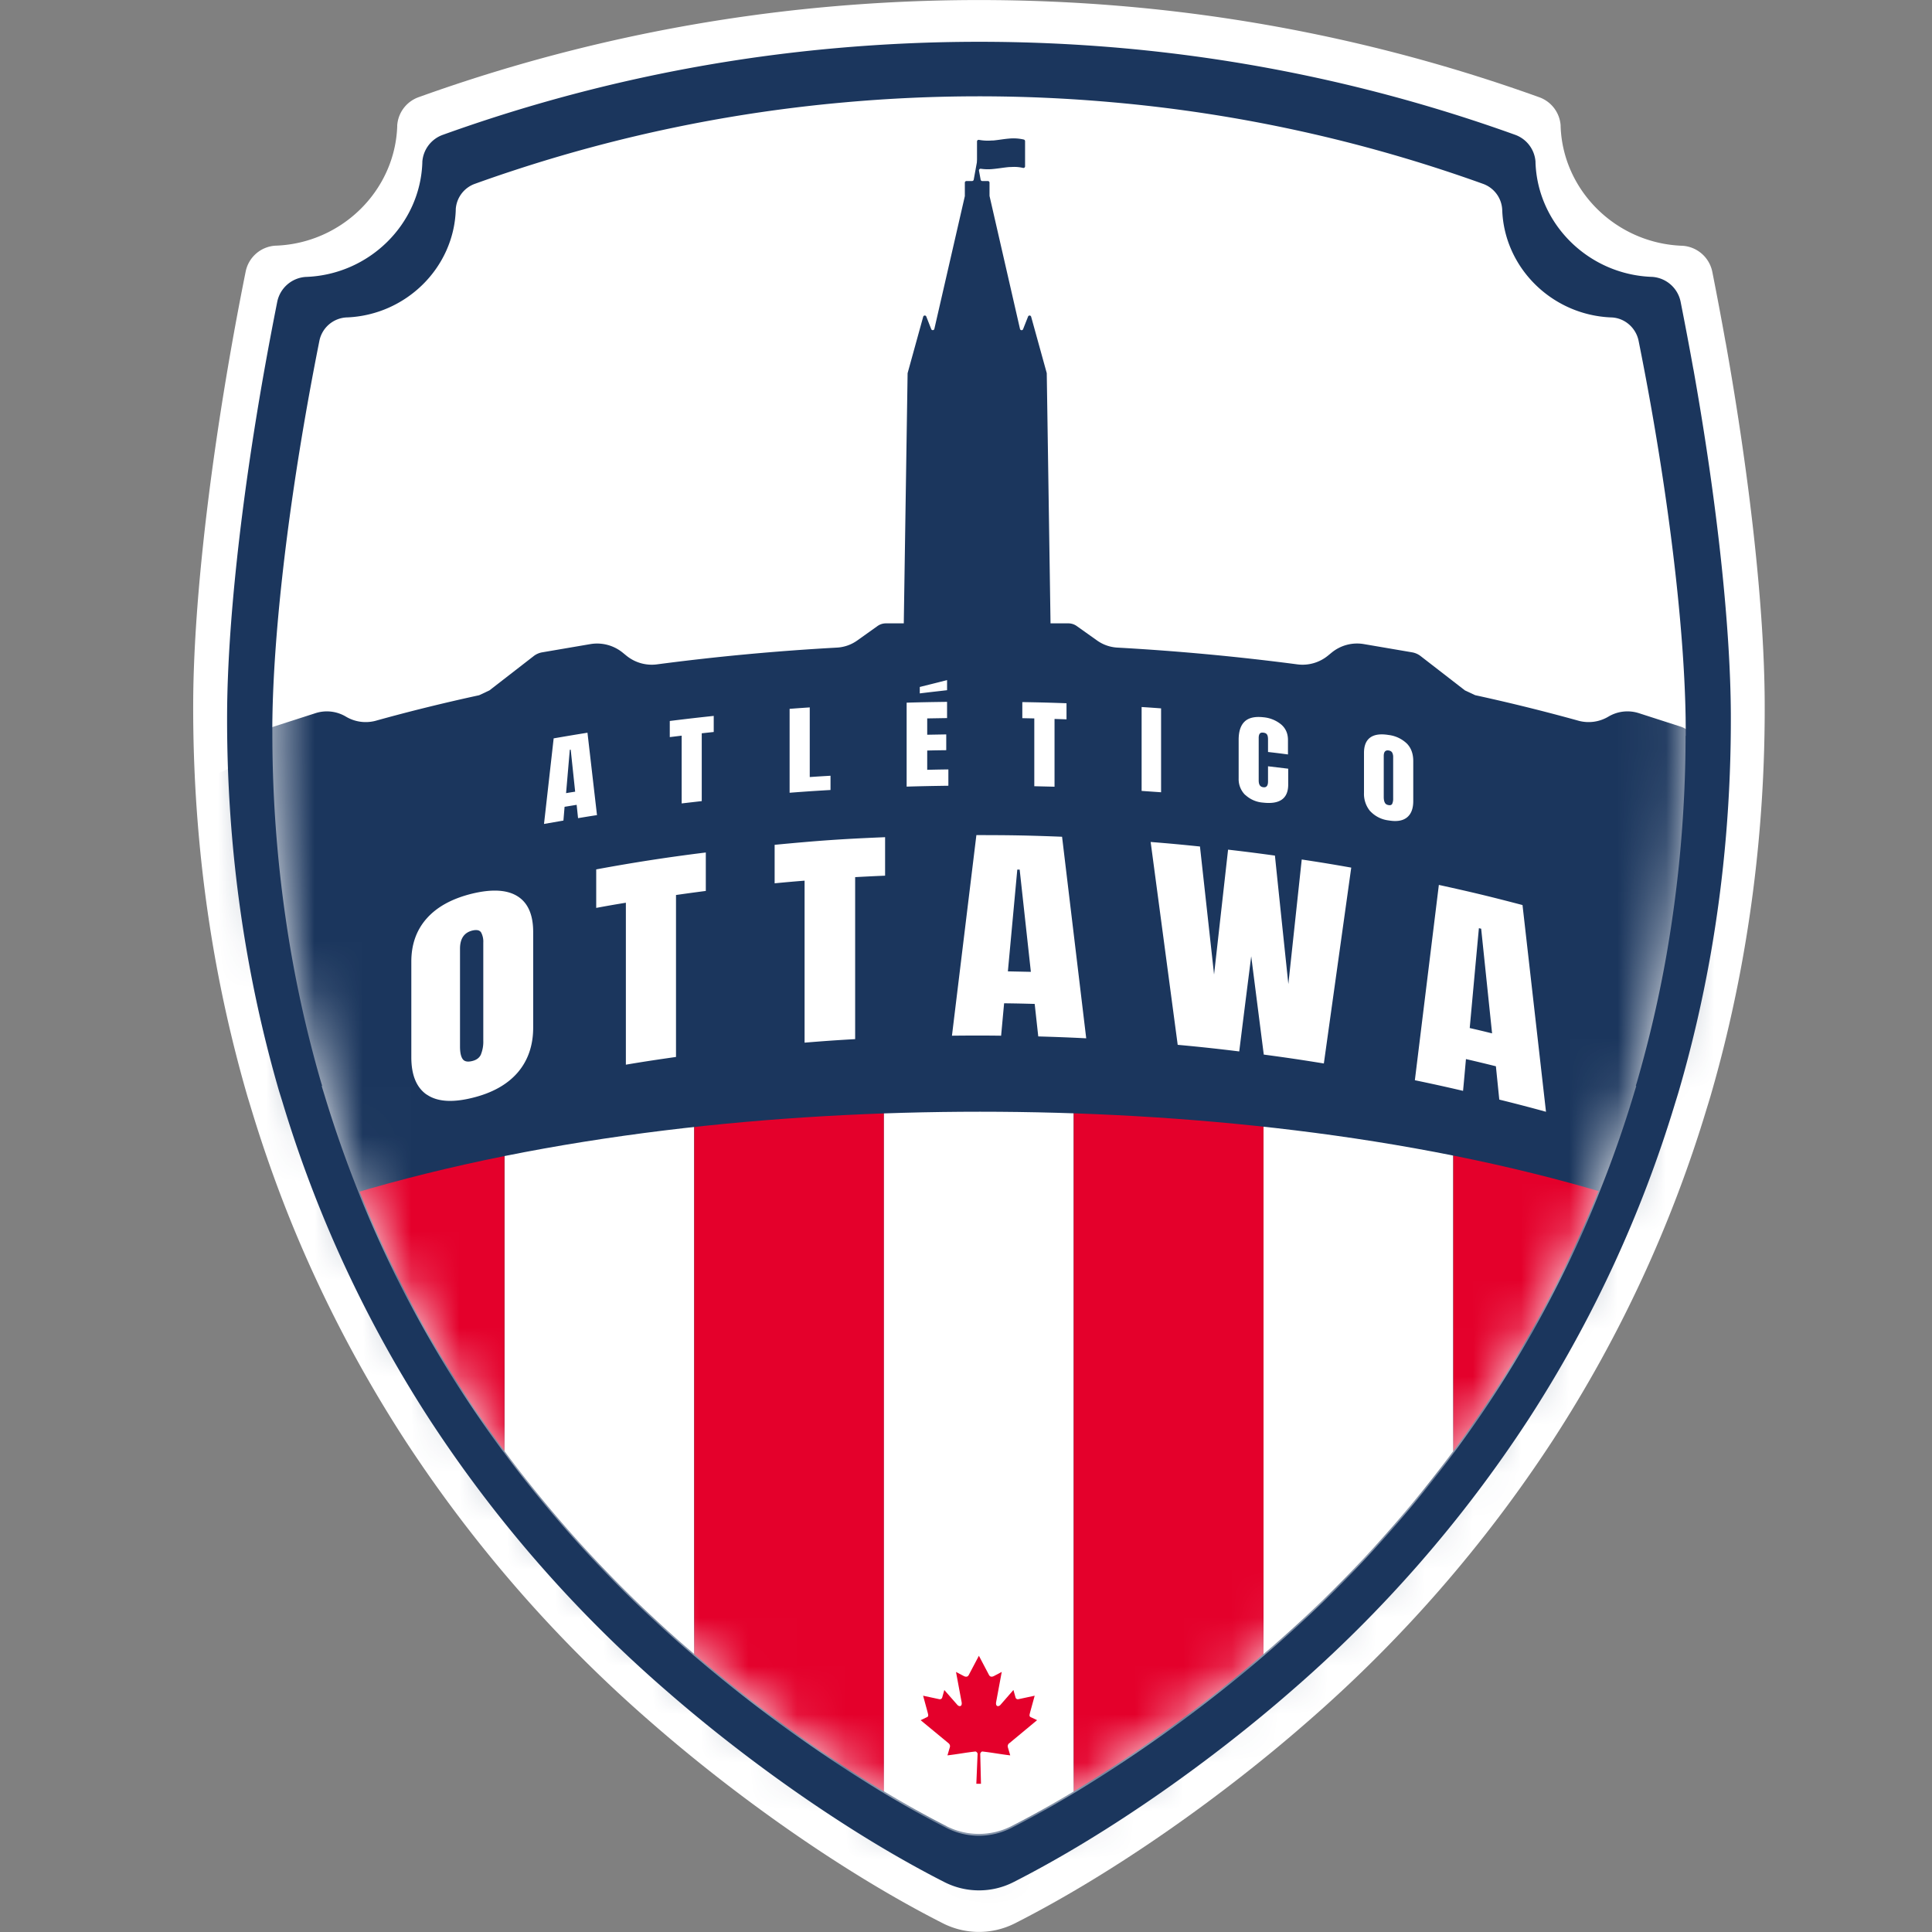 <svg xmlns="http://www.w3.org/2000/svg" width="40" height="40" fill="none"><rect width="100%" height="100%" fill="#808080" stroke="none"/><path fill="#fff" d="M35.726 7.085a77 77 0 0 0-.274-1.455.674.674 0 0 0-.624-.542h-.007c-1.36-.053-2.463-1.139-2.51-2.472v-.02a.67.67 0 0 0-.449-.585A33.985 33.985 0 0 0 23.32.134a35 35 0 0 0-6.144.004A34 34 0 0 0 8.673 2.01a.67.67 0 0 0-.449.585v.02c-.047 1.333-1.15 2.42-2.51 2.471h-.006a.67.67 0 0 0-.623.543q-.148.737-.276 1.455c-.522 2.933-.8 5.583-.809 7.44-.008 1.79.142 3.552.446 5.269q.264 1.483.68 2.915l.075.246q.374 1.237.861 2.43a27 27 0 0 0 2.317 4.424 28 28 0 0 0 5.128 5.875c1.684 1.47 3.9 3.064 6.015 4.137a1.65 1.65 0 0 0 1.492 0c2.113-1.073 4.331-2.667 6.015-4.137a28 28 0 0 0 5.128-5.875 26.8 26.8 0 0 0 3.178-6.854q.038-.122.075-.245.419-1.44.682-2.928c.303-1.713.453-3.471.444-5.257-.009-1.857-.286-4.507-.809-7.44"/><path fill="#fff" d="M34.962 14.83c-.027-1.665-.276-3.972-.729-6.514q-.116-.648-.248-1.315a.61.61 0 0 0-.563-.49h-.006c-1.23-.047-2.226-1.028-2.267-2.233l-.001-.018a.6.6 0 0 0-.405-.529q-.375-.135-.751-.26a30.7 30.7 0 0 0-6.968-1.436 31.5 31.5 0 0 0-5.551.003A30.7 30.7 0 0 0 9.79 3.731a.61.61 0 0 0-.405.529l-.001.018C9.343 5.482 8.348 6.464 7.118 6.51h-.006a.61.61 0 0 0-.563.49 66 66 0 0 0-.25 1.315c-.453 2.547-.702 4.858-.728 6.524l-.002.197c-.008 1.617.127 3.21.403 4.76q.237 1.341.614 2.634l.02.062-.01.004q.028.096.058.19.338 1.119.779 2.196a24.3 24.3 0 0 0 2.946 5.226 25.6 25.6 0 0 0 3.78 4.08l.174.15.002.001a30 30 0 0 0 3.954 2.862q.654.393 1.303.725c.423.214.925.214 1.349 0 .431-.22.868-.464 1.302-.725h.002a30 30 0 0 0 3.953-2.862l.002-.001.174-.15a25.6 25.6 0 0 0 3.779-4.08l.001-.002q.446-.602.852-1.226a24.2 24.2 0 0 0 2.872-6.193l.059-.192-.01-.003.019-.062q.378-1.3.616-2.645a26.5 26.5 0 0 0 .4-4.75q0-.102-.002-.208z"/><mask id="a" width="30" height="38" x="5" y="1" maskUnits="userSpaceOnUse" style="mask-type:luminance"><path fill="#fff" d="M34.962 14.83c-.027-1.665-.276-3.972-.729-6.514q-.116-.648-.248-1.315a.61.61 0 0 0-.563-.49h-.006c-1.23-.047-2.226-1.028-2.267-2.233l-.001-.018a.6.6 0 0 0-.405-.529q-.375-.135-.751-.26a30.7 30.7 0 0 0-6.968-1.436 31.5 31.5 0 0 0-5.551.003A30.7 30.7 0 0 0 9.79 3.731a.61.61 0 0 0-.405.529l-.001.018C9.343 5.482 8.348 6.464 7.118 6.51h-.006a.61.61 0 0 0-.563.49 66 66 0 0 0-.25 1.315c-.453 2.547-.702 4.858-.728 6.524l-.002.197c-.008 1.617.127 3.21.403 4.76q.237 1.341.614 2.634l.02.062-.01.004q.028.096.058.19.338 1.119.779 2.196a24.3 24.3 0 0 0 2.946 5.226 25.6 25.6 0 0 0 3.78 4.08l.174.15.002.001a30 30 0 0 0 3.954 2.862q.654.393 1.303.725c.423.214.925.214 1.349 0 .431-.22.868-.464 1.302-.725h.002a30 30 0 0 0 3.953-2.862l.002-.001.174-.15a25.6 25.6 0 0 0 3.779-4.08l.001-.002q.446-.602.852-1.226a24.2 24.2 0 0 0 2.872-6.193l.059-.192-.01-.003.019-.062q.378-1.3.616-2.645a26.5 26.5 0 0 0 .4-4.75q0-.102-.002-.208z"/></mask><g mask="url(#a)"><path fill="#1B365D" d="M38.522 17.184a26 26 0 0 0-2.672-1.214.5.5 0 0 1-.17-.111l-.685-.693a.5.5 0 0 0-.199-.122l-.863-.278a.77.77 0 0 0-.626.067.8.8 0 0 1-.615.092 39 39 0 0 0-2.15-.532l-.212-.099-.913-.707a.4.4 0 0 0-.174-.08l-1.007-.172a.83.83 0 0 0-.666.177l-.077.063a.83.83 0 0 1-.633.18 50 50 0 0 0-3.724-.347.8.8 0 0 1-.426-.15l-.418-.297a.3.3 0 0 0-.17-.055h-.372l-.002-.142-.076-5.036-.002-.01-.321-1.16c-.009-.032-.052-.034-.064-.004l-.103.261c-.012.031-.056.027-.064-.004l-.63-2.75-.001-.009v-.27a.034.034 0 0 0-.034-.034h-.117a.034.034 0 0 1-.033-.028l-.034-.186c-.005-.024.017-.044.04-.04a1 1 0 0 0 .25.005c.111-.01.22-.03.331-.04l.038-.001.043-.002a.8.8 0 0 1 .208.02.034.034 0 0 0 .044-.033v-.52c0-.016-.011-.03-.026-.034a.95.95 0 0 0-.305-.02c-.112.009-.22.03-.332.04h-.028a1 1 0 0 1-.262-.013c-.021-.004-.042.01-.042.033v.372l-.003.062-.065.357a.035.035 0 0 1-.033.028h-.117a.034.034 0 0 0-.034.034v.279l-.631 2.748c-.008.033-.053.036-.065.005l-.102-.26c-.012-.03-.055-.028-.064.003l-.321 1.162q0 .002-.002.008l-.077 5.037-.002.142h-.372a.3.3 0 0 0-.17.054l-.418.298a.8.8 0 0 1-.425.15c-1.274.07-2.519.188-3.725.347a.83.83 0 0 1-.633-.18l-.076-.062a.84.84 0 0 0-.667-.178l-1.007.172a.4.4 0 0 0-.174.08l-.912.707-.213.1q-1.107.24-2.15.531a.8.8 0 0 1-.615-.092.77.77 0 0 0-.625-.067l-.864.278a.5.5 0 0 0-.199.122l-.685.693a.5.5 0 0 1-.17.111c-.955.373-1.848.779-2.671 1.214v22.62h36.58z"/><path fill="#fff" d="m14.2 34.096.173.149V20.947a49 49 0 0 0-3.928.62v8.477a25.4 25.4 0 0 0 3.754 4.052"/><path fill="#E4002B" d="M18.301 37.089V20.645q-1.996.076-3.927.302v13.3c1.138.975 2.522 2 3.927 2.842"/><path fill="#D82628" d="M14.375 34.246V20.947h-.002v13.298z"/><path fill="#E4002B" d="M7.519 24.853a24 24 0 0 0 2.925 5.19v-8.476c-1.284.258-2.539.563-3.756.916q.03.095.058.19.335 1.111.773 2.18"/><path fill="#D82628" d="M10.446 30.044v-8.478h-.002v8.476z"/><path fill="#fff" d="M19.598 37.81c.42.212.918.212 1.339 0 .428-.218.862-.461 1.293-.72V20.643a51 51 0 0 0-3.927 0v16.445c.432.259.865.502 1.294.72"/><path fill="#fff" d="M18.303 37.09V20.644h-.002v16.444h.002z"/><path fill="#E4002B" d="M26.159 34.246v-13.3a51 51 0 0 0-3.928-.302v16.444a29.6 29.6 0 0 0 3.928-2.842"/><path fill="#D82628" d="M22.232 37.089V20.645h-.002V37.09h.002z"/><path fill="#fff" d="M26.334 34.096a25.4 25.4 0 0 0 3.754-4.052v-8.478a49 49 0 0 0-3.928-.619v13.299zM26.16 34.245V20.946v13.3z"/><path fill="#E4002B" d="M30.09 30.042q.442-.598.846-1.218a24 24 0 0 0 2.852-6.15q.03-.096.058-.191a46 46 0 0 0-3.756-.916z"/><path fill="#D82628" d="M30.09 30.042v-8.476h-.002v8.478z"/><path fill="#1B365D" d="M20.288 16.743c-1.143 0-2.3.04-3.46.122-1.35.14-2.659.288-3.874.432-2.522.388-5 .984-7.324 1.809v.005s-.415.554 1.611 5.62c4.148-1.25 8.857-1.714 13.048-1.714 4.19 0 8.87.46 13.005 1.701.496-1.255 1.277-3.447 1.647-5.614-4.571-1.62-9.735-2.36-14.653-2.36z"/></g><path fill="#1B365D" d="M35.059 7.643q-.123-.686-.263-1.392a.644.644 0 0 0-.597-.519h-.006c-1.302-.05-2.357-1.09-2.402-2.365v-.019a.64.64 0 0 0-.43-.56A32.557 32.557 0 0 0 23.187.992a33.5 33.5 0 0 0-5.879.005 32.5 32.5 0 0 0-8.135 1.793.64.64 0 0 0-.429.56v.018c-.045 1.276-1.1 2.315-2.402 2.365h-.006a.645.645 0 0 0-.597.52q-.14.705-.263 1.392c-.5 2.805-.765 5.342-.774 7.118-.008 1.712.135 3.4.427 5.042q.252 1.419.65 2.79.037.117.073.234a25.7 25.7 0 0 0 3.041 6.559 26.8 26.8 0 0 0 4.907 5.62c1.611 1.406 3.733 2.932 5.755 3.96.448.227.98.227 1.427 0 2.022-1.028 4.144-2.554 5.755-3.96a26.8 26.8 0 0 0 4.907-5.62 25.7 25.7 0 0 0 3.041-6.559q.037-.117.072-.235.401-1.376.654-2.801c.29-1.639.432-3.321.424-5.03-.01-1.777-.275-4.313-.775-7.12zm-.161 7.59a26.6 26.6 0 0 1-.398 4.554 25 25 0 0 1-.614 2.634l-.019.061.01.003q-.03.096-.058.19a24 24 0 0 1-.697 1.988q-.036.094-.074.187a24 24 0 0 1-2.936 5.212l-.002.002a25.5 25.5 0 0 1-3.761 4.06l-.174.15-.002.002a29.7 29.7 0 0 1-3.936 2.848h-.001c-.433.26-.867.504-1.297.722a1.48 1.48 0 0 1-1.342 0q-.646-.328-1.297-.721H18.3a29.7 29.7 0 0 1-3.936-2.85h-.002l-.174-.15a25.4 25.4 0 0 1-3.761-4.061l-.002-.002a24 24 0 0 1-2.932-5.201l-.074-.186a25 25 0 0 1-.7-2l-.059-.19.01-.003-.019-.061a25 25 0 0 1-.734-3.389 26.6 26.6 0 0 1-.278-3.848l-.001-.125q0-.096.002-.197c.026-1.657.274-3.958.725-6.494q.115-.646.247-1.309a.605.605 0 0 1 .56-.487h.007c1.224-.048 2.215-1.024 2.257-2.223V4.33a.6.6 0 0 1 .404-.527q.371-.134.748-.258a30.6 30.6 0 0 1 6.9-1.426 31 31 0 0 1 5.526-.003 30.6 30.6 0 0 1 7.684 1.688.6.6 0 0 1 .404.544c.042 1.199 1.033 2.176 2.257 2.224h.006c.279.012.508.22.561.487q.133.663.248 1.308c.45 2.531.698 4.828.725 6.485l.002.207v.174z"/><path fill="#fff" d="M8.836 22.664q-.32-.22-.32-.776V19.91q0-.537.32-.896.32-.36.938-.512.62-.149.942.055.323.203.323.74v1.976q0 .56-.323.935-.324.373-.942.523-.619.152-.938-.069zm1.122-.836a.7.7 0 0 0 .048-.282v-2.03a.4.4 0 0 0-.045-.21q-.045-.072-.181-.04-.256.063-.256.377v2.025q0 .179.054.257.053.078.196.043.138-.032.185-.14M12.958 22.043V18.69c-.246.04-.37.062-.614.107V18a37 37 0 0 1 2.269-.35v.796c-.247.032-.37.049-.617.084v3.353c-.416.06-.624.09-1.038.16M16.658 21.587v-3.354c-.248.02-.372.031-.62.055v-.797c.913-.087 1.37-.12 2.287-.158v.797c-.249.01-.373.017-.62.03v3.354c-.42.024-.63.039-1.047.073M19.709 21.445l.506-4.155c.709 0 1.064.006 1.774.034l.5 4.173c-.398-.02-.596-.027-.993-.039l-.074-.673c-.253-.007-.38-.01-.633-.013l-.062.671c-.407-.005-.61-.004-1.017 0zm1.158-1.334.476.01-.232-2.117h-.049l-.195 2.108M24.383 21.632l-.56-4.2c.409.033.613.052 1.021.094l.292 2.65.29-2.585c.389.045.582.07.97.123.11 1.064.166 1.595.278 2.66l.277-2.579c.41.062.616.096 1.025.168l-.567 4.055c-.496-.08-.745-.117-1.244-.184l-.26-2.035c-.1.788-.15 1.182-.248 1.97a38 38 0 0 0-1.274-.137M29.293 22.366l.497-4.045c.696.153 1.042.236 1.732.417l.486 4.28a36 36 0 0 0-.967-.252l-.07-.69a35 35 0 0 0-.62-.149c-.024.263-.035.395-.06.658a38 38 0 0 0-.998-.22zm1.135-1.082c.186.043.28.065.464.111l-.226-2.167-.047-.011c-.077.826-.114 1.24-.19 2.067M11.263 17.06l.2-1.773c.28-.048.42-.072.7-.117l.197 1.706c-.157.024-.236.037-.392.063l-.029-.276-.25.041-.024.285-.402.07m.457-.638c.075-.013.113-.019.188-.03l-.092-.87-.019.003zM14.113 16.634v-1.403l-.246.03v-.334c.363-.045.546-.066.91-.105v.333l-.248.027v1.404zM16.348 16.414v-1.738c.167-.013.25-.019.417-.03v1.442c.172-.012.258-.017.43-.027v.295c-.34.02-.509.031-.847.057M18.771 16.286v-1.738c.335-.01.502-.012.837-.017v.336l-.411.007v.338l.394-.007v.327c-.158.002-.237.003-.394.007v.399c.175-.004.262-.006.438-.008v.338c-.346.005-.518.008-.864.018m.272-1.929v-.134l.565-.142v.209c-.226.026-.338.038-.565.066zM21.414 16.278v-1.404l-.248-.005v-.333c.366.006.549.011.915.024v.333l-.248-.008v1.403zM23.636 16.375v-1.737c.161.01.242.016.403.028v1.737zM25.782 16.46a.46.46 0 0 1-.137-.343v-.801q0-.259.124-.377.123-.118.387-.089a.67.67 0 0 1 .37.15q.14.121.14.32v.3c-.165-.022-.247-.032-.413-.051v-.258q0-.075-.022-.105-.021-.031-.075-.037-.055-.007-.076.023t-.02.093v.872q0 .069.024.103t.073.039q.096.012.096-.12v-.314l.418.05v.328q0 .435-.524.374a.6.6 0 0 1-.365-.16zM28.37 16.797a.56.56 0 0 1-.13-.382v-.827q0-.225.13-.319.13-.093.38-.052a.66.66 0 0 1 .38.18q.13.135.13.36v.828q0 .234-.13.339t-.38.062a.62.62 0 0 1-.38-.191zm.455-.157a.25.25 0 0 0 .019-.11v-.849a.2.2 0 0 0-.018-.095q-.019-.039-.073-.048-.104-.017-.104.114v.848q0 .075.022.117.02.043.08.052.054.01.074-.028z"/><path fill="#E4002B" d="m20.894 36.094.578-.48-.12-.057c-.053-.02-.038-.049-.02-.122l.09-.327-.337.072a.05.05 0 0 1-.06-.037l-.043-.154-.265.304c-.038.048-.115.048-.091-.064l.114-.614-.153.081c-.043.024-.085.028-.11-.016l-.21-.399-.211.4c-.024.043-.067.04-.11.015l-.153-.08.114.613c.025.112-.052.112-.09.064l-.266-.303-.043.153a.05.05 0 0 1-.06.037l-.336-.072.089.327c.018.072.033.103-.02.122l-.12.058.579.478c.023.019.035.051.026.08l-.05.17c.2-.023.378-.058.577-.08.018-.002.047.027.047.048l-.026.62h.096l-.015-.618c0-.021.027-.052.044-.05.2.022.378.057.577.08l-.05-.17a.08.08 0 0 1 .027-.08"/></svg>
